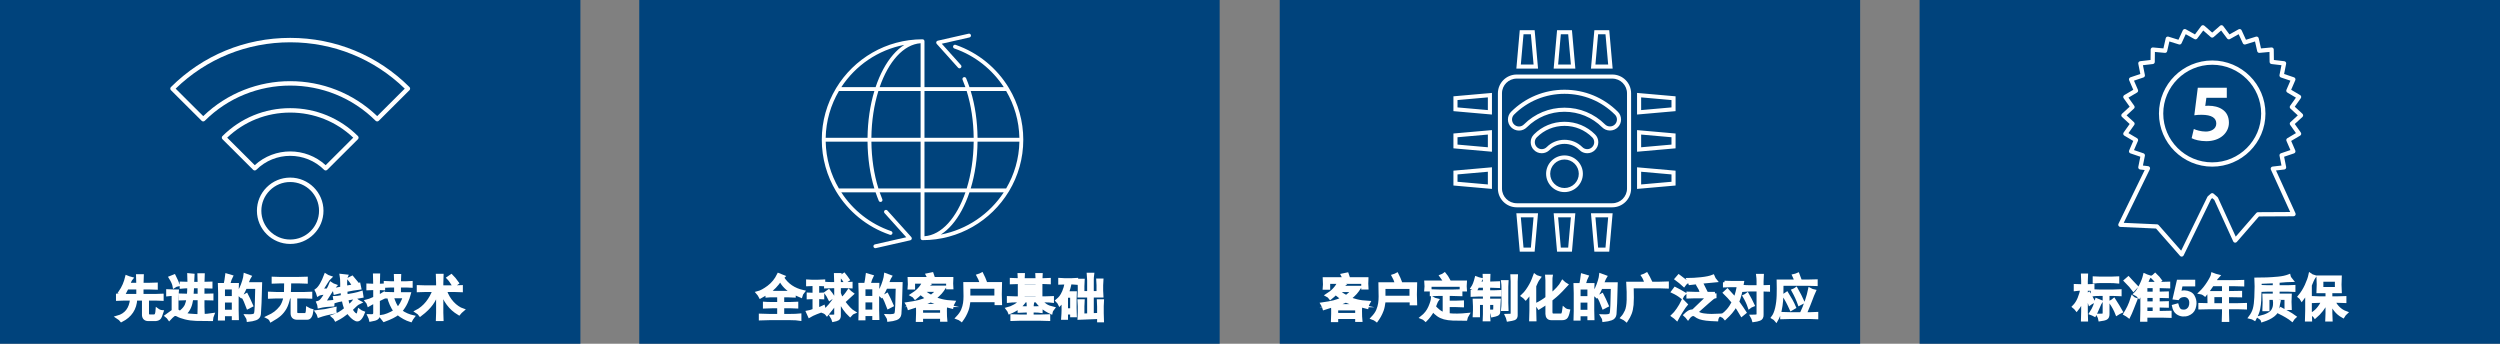 <?xml version="1.0" encoding="utf-8"?>
<!-- Generator: Adobe Illustrator 16.0.0, SVG Export Plug-In . SVG Version: 6.00 Build 0)  -->
<!DOCTYPE svg PUBLIC "-//W3C//DTD SVG 1.1//EN" "http://www.w3.org/Graphics/SVG/1.1/DTD/svg11.dtd">
<svg version="1.1" id="图层_1" xmlns="http://www.w3.org/2000/svg" xmlns:xlink="http://www.w3.org/1999/xlink" x="0px" y="0px"
	 width="800px" height="110px" viewBox="0 0 800 110" enable-background="new 0 0 800 110" xml:space="preserve">
<rect x="0" y="0" width="800" height="110" fill="#808080" stroke="none"/>
<path fill="#00437C" d="M0,0H185.73v110H0V0z M204.563,0h185.73v110h-185.73V0z M409.514,0h185.729v110H409.514V0z M614.271,0H800
	v110H614.271V0z"/>
<path fill="#FFFFFF" d="M100.395,74.953c-2.012,2.007-4.686,3.109-7.529,3.109c-5.871,0-10.649-4.761-10.651-10.614
	c0-2.837,1.108-5.501,3.12-7.507c2.013-2.006,4.687-3.11,7.532-3.11c5.871,0,10.648,4.765,10.647,10.614
	C103.513,70.283,102.405,72.95,100.395,74.953 M86.337,60.941c-1.742,1.736-2.704,4.049-2.705,6.507
	c0.002,5.073,4.143,9.202,9.231,9.2c2.466,0,4.783-0.957,6.527-2.694c1.743-1.737,2.704-4.05,2.704-6.509
	c0.001-5.072-4.14-9.197-9.229-9.199C90.399,58.246,88.081,59.204,86.337,60.941 M131.033,28.861l-9.827,9.793
	c-0.277,0.276-0.727,0.276-1.003,0C105.127,23.63,80.6,23.631,65.527,38.655c-0.276,0.276-0.726,0.276-1.003,0l-9.825-9.795
	c-0.277-0.276-0.277-0.724,0-1c10.184-10.152,23.734-15.739,38.165-15.738c14.434,0,27.988,5.59,38.169,15.739
	c0.134,0.133,0.208,0.313,0.208,0.5C131.241,28.548,131.167,28.729,131.033,28.861 M120.701,37.159l8.823-8.794
	c-9.854-9.566-22.844-14.828-36.659-14.828c-13.816,0-26.808,5.26-36.658,14.828l8.823,8.796
	C80.524,22.246,105.203,22.245,120.701,37.159"/>
<path fill="#FFFFFF" d="M104.72,54.343c-0.277,0.275-0.726,0.276-1.003,0c-5.984-5.962-15.72-5.961-21.704,0.001
	c-0.276,0.276-0.726,0.276-1.003,0l-9.825-9.796c-0.276-0.275-0.276-0.724,0-1c5.782-5.765,13.482-8.94,21.681-8.939
	c8.198,0,15.896,3.174,21.678,8.939c0.276,0.276,0.276,0.724,0,1L104.72,54.343z M81.522,52.855c6.396-5.861,16.29-5.862,22.687,0
	l8.825-8.799c-5.452-5.185-12.587-8.031-20.168-8.031s-14.717,2.847-20.17,8.031L81.522,52.855z M322.914,61.135
	c2.88-4.808,4.538-10.425,4.538-16.42c0-5.928-1.638-11.577-4.544-16.442l-0.077-0.133c-3.804-6.298-9.745-11.266-17.033-13.79
	c-0.323-0.111-0.676,0.057-0.788,0.379s0.059,0.673,0.381,0.785c6.662,2.307,12.152,6.739,15.821,12.374h-10.979
	c-0.328-0.972-0.683-1.923-1.069-2.84c-0.134-0.315-0.495-0.461-0.811-0.329c-0.314,0.132-0.463,0.493-0.33,0.807
	c0.323,0.767,0.623,1.555,0.904,2.362h-13.096V13.193c0-0.341-0.277-0.616-0.619-0.616c-11.685,0-21.936,6.228-27.591,15.527
	l-0.112,0.19c-2.879,4.808-4.536,10.425-4.536,16.42c0,5.971,1.655,11.653,4.594,16.537l0.011,0.019
	c3.825,6.353,9.825,11.349,17.193,13.86l0.199,0.033c0.258,0,0.499-0.163,0.586-0.418c0.111-0.322-0.062-0.673-0.385-0.784
	c-6.73-2.295-12.272-6.747-15.965-12.422h10.983c0.313,0.927,0.648,1.83,1.014,2.705c0.099,0.238,0.329,0.381,0.57,0.381
	c0.08,0,0.16-0.016,0.237-0.047c0.316-0.131,0.465-0.492,0.334-0.807c-0.303-0.726-0.586-1.471-0.851-2.232h13.097v14.695
	c0,0.343,0.276,0.615,0.619,0.615c11.684,0,21.935-6.228,27.59-15.526L322.914,61.135 M312.814,45.332h13.394
	c-0.108,5.451-1.64,10.561-4.237,14.975h-11.342C312.005,55.768,312.76,50.656,312.814,45.332 M309.343,60.307h-13.511V45.332
	h15.749C311.523,50.783,310.716,55.893,309.343,60.307 M321.972,29.122c2.616,4.461,4.123,9.589,4.23,14.977h-13.388
	c-0.054-5.324-0.8-10.415-2.186-14.977H321.972z M309.335,29.122c1.421,4.535,2.188,9.633,2.242,14.977h-15.745V29.122H309.335z
	 M264.22,44.098c0.108-5.453,1.639-10.562,4.236-14.977h11.342c-1.376,4.54-2.132,9.652-2.187,14.977H264.22z M281.083,29.122
	h13.511v14.977h-15.75C278.902,38.646,279.711,33.536,281.083,29.122 M281.487,27.888c2.818-8.163,7.621-13.667,13.107-14.055
	v14.055H281.487z M289.379,14.361c-2.514,1.593-4.811,4.219-6.724,7.772c-0.95,1.761-1.771,3.694-2.464,5.754h-10.97
	C273.742,20.973,280.962,15.966,289.379,14.361 M268.448,60.307c-2.611-4.455-4.117-9.584-4.225-14.975h13.387
	c0.055,5.321,0.803,10.413,2.188,14.975H268.448L268.448,60.307z M281.091,60.307c-1.421-4.537-2.188-9.635-2.243-14.975h15.746
	v14.975H281.091z M308.939,61.54c-2.816,8.164-7.621,13.668-13.106,14.055V61.54H308.939z M301.048,75.068
	c2.514-1.594,4.809-4.221,6.724-7.772c0.95-1.762,1.771-3.694,2.463-5.756h10.97C316.685,68.456,309.465,73.463,301.048,75.068"/>
<path fill="#FFFFFF" d="M283.97,67.365c-0.227-0.254-0.619-0.275-0.874-0.047c-0.254,0.227-0.275,0.617-0.047,0.869l6.952,7.736
	l-10.026,2.279c-0.333,0.076-0.542,0.406-0.465,0.736c0.065,0.289,0.32,0.48,0.603,0.48l0.139-0.016l11.051-2.512
	c0.214-0.049,0.385-0.205,0.451-0.414c0.065-0.209,0.018-0.435-0.129-0.599L283.97,67.365z M306.587,21.664
	c0.122,0.136,0.292,0.206,0.461,0.206c0.146,0,0.294-0.052,0.412-0.157c0.256-0.228,0.276-0.618,0.049-0.871l-6.148-6.847
	l8.869-2.012c0.333-0.076,0.542-0.407,0.466-0.738c-0.075-0.333-0.407-0.542-0.739-0.465l-9.894,2.245
	c-0.214,0.049-0.386,0.207-0.452,0.415s-0.018,0.435,0.128,0.598L306.587,21.664L306.587,21.664z M515.932,66.34h-30.583
	c-3.32,0-6.022-2.691-6.022-6.002V29.849c0-3.31,2.702-6.003,6.022-6.003h30.583c3.321,0,6.021,2.693,6.021,6.003v30.489
	C521.952,63.646,519.253,66.34,515.932,66.34 M485.349,25.152c-2.599,0-4.713,2.107-4.713,4.697v30.489
	c0,2.589,2.114,4.696,4.713,4.696h30.583c2.598,0,4.712-2.107,4.712-4.696V29.849c0-2.59-2.114-4.697-4.712-4.697H485.349z
	 M492.174,21.948h-6.939l1.089-12.29h4.762L492.174,21.948L492.174,21.948z M486.666,20.643h4.077l-0.858-9.677h-2.361
	L486.666,20.643z M504.111,21.948h-6.94l1.09-12.29h4.761L504.111,21.948L504.111,21.948z M498.602,20.643h4.078l-0.859-9.677h-2.36
	L498.602,20.643z M516.045,21.948h-6.938l1.089-12.29h4.761L516.045,21.948z M510.536,20.643h4.077l-0.855-9.677h-2.362
	L510.536,20.643z M514.955,80.525h-4.761l-1.089-12.289h6.938L514.955,80.525z M511.396,79.223h2.362l0.855-9.679h-4.077
	L511.396,79.223L511.396,79.223z M503.021,80.525h-4.761l-1.09-12.289h6.938L503.021,80.525z M499.459,79.223h2.36l0.859-9.679
	h-4.078L499.459,79.223z M491.084,80.525h-4.762l-1.089-12.289h6.939L491.084,80.525L491.084,80.525z M487.523,79.223h2.361
	l0.858-9.679h-4.078L487.523,79.223z M477.424,60.45l-12.328-1.086v-4.746l12.328-1.086V60.45z M466.404,58.168l9.71,0.855v-4.064
	l-9.71,0.855V58.168z M477.424,48.552l-12.328-1.086V42.72l12.328-1.086V48.552z M466.404,46.27l9.71,0.855V43.06l-9.71,0.856V46.27
	z M477.424,36.653l-12.328-1.086v-4.745l12.328-1.086V36.653z M466.404,34.371l9.71,0.855v-4.065l-9.71,0.855V34.371z
	 M523.856,36.653v-6.917l12.328,1.086v4.745L523.856,36.653z M525.166,31.162v4.064l9.709-0.855v-2.354L525.166,31.162z
	 M523.856,48.552v-6.918l12.328,1.086v4.746L523.856,48.552z M525.166,43.06v4.065l9.709-0.855v-2.354L525.166,43.06z
	 M523.856,60.452v-6.92l12.328,1.086v4.746L523.856,60.452z M525.166,54.959v4.064l9.709-0.855v-2.354L525.166,54.959z
	 M486.079,41.785c-0.927,0-1.816-0.369-2.505-1.039c-0.671-0.678-1.034-1.568-1.034-2.516c0-0.936,0.363-1.814,1.027-2.477
	c4.563-4.538,10.624-7.038,17.069-7.038c6.456,0,12.517,2.5,17.063,7.038c0.668,0.65,1.038,1.533,1.038,2.477
	c0,0.957-0.369,1.85-1.039,2.513c-0.661,0.66-1.552,1.025-2.5,1.025c-0.955,0-1.847-0.366-2.511-1.028
	c-3.215-3.208-7.494-4.975-12.052-4.975c-4.55,0-8.83,1.768-12.052,4.976C487.911,41.414,487.021,41.785,486.079,41.785
	 M500.638,30.021c-6.097,0-11.83,2.364-16.144,6.655c-0.415,0.415-0.646,0.967-0.646,1.553c0,0.602,0.23,1.168,0.65,1.591
	c0.433,0.421,0.996,0.658,1.579,0.658c0.591,0,1.152-0.235,1.579-0.662c3.47-3.456,8.078-5.358,12.979-5.358
	c4.907,0,9.517,1.903,12.979,5.358c0.416,0.416,0.979,0.645,1.583,0.645c0.601,0,1.157-0.229,1.575-0.645
	c0.422-0.419,0.654-0.982,0.654-1.588c0-0.59-0.231-1.141-0.65-1.548C512.475,32.385,506.743,30.021,500.638,30.021 M507.924,49.036
	c-0.965,0-1.858-0.374-2.519-1.051c-1.258-1.252-2.953-1.946-4.769-1.946c-1.822,0-3.516,0.693-4.766,1.951
	c-0.684,0.676-1.573,1.046-2.512,1.046c-0.957,0-1.846-0.374-2.505-1.051c-0.663-0.65-1.033-1.536-1.033-2.483
	c0-0.946,0.37-1.832,1.044-2.493c2.581-2.602,6.054-4.037,9.771-4.037c3.722,0,7.198,1.435,9.784,4.042
	c0.667,0.655,1.039,1.541,1.039,2.487c0,0.948-0.372,1.833-1.045,2.495C509.769,48.662,508.88,49.036,507.924,49.036
	 M500.638,44.733c2.165,0,4.189,0.829,5.701,2.335c0.417,0.429,0.979,0.661,1.585,0.661c0.598,0,1.151-0.232,1.563-0.654
	c0.434-0.425,0.665-0.98,0.665-1.574c0-0.593-0.231-1.148-0.654-1.563c-2.346-2.363-5.488-3.661-8.858-3.661
	c-3.364,0-6.505,1.298-8.847,3.655c-0.427,0.42-0.656,0.975-0.656,1.568c0,0.595,0.229,1.149,0.651,1.564
	c0.419,0.432,0.977,0.664,1.574,0.664s1.146-0.229,1.586-0.663C496.44,45.563,498.464,44.733,500.638,44.733 M500.638,61.47
	c-3.245,0-5.885-2.63-5.885-5.862c0-3.236,2.64-5.872,5.885-5.872c3.243,0,5.884,2.635,5.884,5.872
	C506.521,58.84,503.881,61.47,500.638,61.47 M500.638,51.042c-2.522,0-4.575,2.048-4.575,4.565c0,2.515,2.053,4.558,4.575,4.558
	c2.521,0,4.575-2.043,4.575-4.558C505.213,53.09,503.158,51.042,500.638,51.042"/>
<path fill="#FFFFFF" d="M737.006,36.914c0-0.191-0.081-0.374-0.223-0.503l-2.461-2.265l1.936-2.726
	c0.111-0.157,0.15-0.352,0.111-0.539c-0.04-0.187-0.156-0.349-0.32-0.447l-2.88-1.704l1.322-3.065
	c0.075-0.175,0.073-0.375-0.005-0.549c-0.078-0.175-0.225-0.309-0.406-0.37l-3.169-1.073l0.653-3.274
	c0.036-0.187-0.006-0.381-0.118-0.536c-0.112-0.154-0.286-0.255-0.476-0.278l-3.325-0.391l-0.042-3.339
	c-0.001-0.191-0.084-0.372-0.227-0.501c-0.143-0.127-0.328-0.19-0.523-0.172l-3.334,0.309l-0.737-3.258
	c-0.044-0.186-0.161-0.346-0.328-0.442c-0.166-0.096-0.363-0.117-0.547-0.061l-3.196,0.992l-1.398-3.032
	c-0.081-0.174-0.229-0.307-0.412-0.365c-0.184-0.06-0.383-0.04-0.549,0.054l-2.924,1.633l-2.001-2.676
	c-0.114-0.154-0.288-0.251-0.479-0.272c-0.188-0.021-0.381,0.041-0.523,0.167l-2.517,2.202l-2.518-2.202
	c-0.145-0.127-0.334-0.189-0.525-0.167c-0.189,0.021-0.362,0.119-0.478,0.271l-2.005,2.677l-2.919-1.633
	c-0.167-0.094-0.367-0.114-0.549-0.054c-0.184,0.059-0.333,0.191-0.412,0.365l-1.399,3.032l-3.199-0.992
	c-0.183-0.056-0.381-0.035-0.548,0.061s-0.284,0.256-0.327,0.442l-0.737,3.258l-3.33-0.309c-0.195-0.019-0.382,0.045-0.523,0.172
	c-0.143,0.129-0.227,0.31-0.229,0.501l-0.04,3.338l-3.328,0.391c-0.19,0.022-0.362,0.124-0.478,0.278
	c-0.111,0.154-0.154,0.349-0.117,0.537l0.656,3.273l-3.171,1.073c-0.181,0.062-0.329,0.195-0.407,0.37
	c-0.078,0.174-0.08,0.374-0.003,0.549l1.321,3.066l-2.876,1.703c-0.166,0.098-0.281,0.26-0.322,0.447
	c-0.039,0.187,0,0.382,0.111,0.539l1.931,2.726l-2.456,2.265c-0.143,0.129-0.222,0.312-0.222,0.503s0.079,0.373,0.222,0.503
	l2.456,2.265l-1.931,2.726c-0.111,0.155-0.15,0.351-0.111,0.537c0.041,0.187,0.156,0.349,0.322,0.447l2.876,1.706l-1.321,3.064
	c-0.077,0.175-0.075,0.374,0.003,0.549c0.078,0.174,0.228,0.309,0.407,0.37l3.171,1.072l-0.656,3.273
	c-0.037,0.188,0.006,0.383,0.117,0.537c0.114,0.156,0.286,0.255,0.478,0.279l1.458,0.17l-8.397,17.22
	c-0.102,0.206-0.091,0.451,0.026,0.648c0.119,0.197,0.328,0.326,0.56,0.336l11.431,0.514l7.699,8.76
	c0.131,0.15,0.32,0.233,0.519,0.233l0.09-0.006c0.229-0.03,0.427-0.173,0.528-0.378l8.792-18.03l0.36-0.315l0.664,0.58l6.058,13.287
	c0.097,0.213,0.295,0.361,0.525,0.396c0.232,0.03,0.464-0.054,0.618-0.229l7.096-8.162l11.064-0.059
	c0.232-0.002,0.448-0.12,0.574-0.314c0.125-0.197,0.145-0.442,0.047-0.654l-6.235-13.685l2.653-0.311
	c0.189-0.023,0.363-0.123,0.477-0.278c0.112-0.154,0.154-0.349,0.118-0.537l-0.653-3.273l3.17-1.072
	c0.182-0.062,0.327-0.196,0.405-0.37c0.078-0.175,0.08-0.374,0.005-0.549l-1.322-3.064l2.88-1.706
	c0.164-0.098,0.281-0.26,0.321-0.447c0.038-0.187,0-0.382-0.112-0.538l-1.936-2.726l2.461-2.263
	C736.925,37.288,737.006,37.105,737.006,36.914 M732.948,39.083c-0.255,0.233-0.295,0.618-0.095,0.899l1.854,2.611l-2.759,1.633
	c-0.297,0.177-0.417,0.545-0.28,0.86l1.268,2.936L729.9,49.05c-0.327,0.11-0.521,0.445-0.453,0.782l0.625,3.136l-2.851,0.334
	c-0.217,0.026-0.411,0.153-0.519,0.344c-0.108,0.191-0.117,0.421-0.026,0.62l6.186,13.576l-10.314,0.057
	c-0.198,0.002-0.386,0.088-0.517,0.234l-6.597,7.592l-5.674-12.449c-0.04-0.088-0.099-0.166-0.172-0.231l-1.229-1.073
	c-0.262-0.227-0.646-0.227-0.905,0l-0.922,0.801c-0.067,0.062-0.125,0.137-0.165,0.218l-8.399,17.225l-7.211-8.203
	c-0.123-0.139-0.299-0.225-0.487-0.231l-10.677-0.481l8.364-17.149c0.097-0.2,0.092-0.434-0.017-0.628
	c-0.105-0.195-0.302-0.326-0.521-0.353l-1.681-0.197l0.63-3.136c0.065-0.336-0.128-0.671-0.453-0.782l-3.036-1.027l1.266-2.936
	c0.136-0.315,0.017-0.684-0.28-0.86l-2.758-1.634l1.853-2.611c0.198-0.282,0.158-0.666-0.096-0.898l-2.354-2.17l2.354-2.17
	c0.254-0.233,0.295-0.618,0.096-0.898l-1.851-2.612l2.756-1.631c0.297-0.177,0.416-0.544,0.28-0.86l-1.268-2.937l3.038-1.028
	c0.325-0.11,0.52-0.445,0.453-0.783l-0.63-3.136l3.188-0.374c0.343-0.041,0.604-0.328,0.606-0.672l0.041-3.198l3.191,0.296
	c0.348,0.037,0.657-0.195,0.732-0.532l0.706-3.12l3.063,0.952c0.329,0.101,0.687-0.055,0.829-0.368l1.341-2.905l2.797,1.563
	c0.301,0.169,0.681,0.087,0.887-0.188l1.921-2.564l2.409,2.11c0.26,0.227,0.647,0.227,0.907,0l2.409-2.109l1.917,2.563
	c0.206,0.275,0.586,0.356,0.888,0.188l2.799-1.563l1.343,2.905c0.144,0.313,0.498,0.469,0.829,0.368l3.062-0.952l0.706,3.121
	c0.076,0.336,0.389,0.568,0.734,0.531l3.192-0.296l0.039,3.198c0.005,0.344,0.267,0.632,0.608,0.672l3.185,0.374l-0.625,3.137
	c-0.066,0.337,0.126,0.671,0.453,0.782l3.034,1.027l-1.268,2.938c-0.137,0.316-0.017,0.684,0.28,0.86l2.759,1.631l-1.854,2.611
	c-0.2,0.281-0.16,0.666,0.095,0.899l2.356,2.17L732.948,39.083z M707.907,19.352c-9.396,0-17.041,7.62-17.041,16.986
	c0,9.365,7.645,16.986,17.041,16.986c9.395,0,17.037-7.621,17.037-16.986C724.945,26.972,717.302,19.352,707.907,19.352
	 M707.907,51.953c-8.64,0-15.666-7.006-15.666-15.616c0-8.61,7.026-15.615,15.666-15.615c8.637,0,15.662,7.005,15.662,15.615
	C723.57,44.947,716.544,51.953,707.907,51.953"/>
<path fill="#FFFFFF" d="M712.577,31.296h-6.536l-0.361,2.596c0.361-0.051,0.674-0.051,1.089-0.051c1.609,0,3.242,0.361,4.437,1.215
	c1.271,0.852,2.048,2.249,2.048,4.219c0,3.136-2.695,5.903-7.236,5.903c-2.049,0-3.761-0.465-4.695-0.957l0.701-2.95
	c0.752,0.363,2.283,0.829,3.814,0.829c1.633,0,3.372-0.777,3.372-2.565c0-1.736-1.375-2.8-4.747-2.8
	c-0.936,0-1.583,0.052-2.283,0.156l1.116-8.819h9.283L712.577,31.296L712.577,31.296z"/>
<g>
	<path fill="#FFFFFF" stroke="#FFFFFF" stroke-miterlimit="10" d="M41.553,89.968c-0.125,0.313-0.271,0.656-0.438,1.031h3
		c0-1.25-0.021-2.166-0.063-2.75h1.438c-0.042,0.5-0.063,1.417-0.063,2.75h2.125c0.833,0,1.646-0.021,2.438-0.063v1.25
		c-0.75-0.041-1.542-0.063-2.375-0.063h-2.188v2.438h4.313c0.791,0,1.5-0.021,2.125-0.063v1.25
		c-0.625-0.041-1.334-0.063-2.125-0.063h-2.563v4.5c-0.042,0.625,0.229,0.938,0.813,0.938h1.25c0.375,0,0.635-0.167,0.781-0.5
		c0.146-0.333,0.239-0.833,0.281-1.5c0.5,0.375,1.021,0.584,1.563,0.625c-0.375,1.208-0.698,1.916-0.969,2.125
		c-0.271,0.208-0.615,0.333-1.031,0.375h-2.375c-0.959,0-1.479-0.459-1.563-1.375v-5.188h-2.5c-0.167,3.125-1.688,5.416-4.563,6.875
		c-0.25-0.334-0.667-0.688-1.25-1.063c2.708-0.75,4.208-2.688,4.5-5.813h-2.313c-0.875,0-1.604,0.021-2.188,0.063v-1.25
		c0.625,0.042,1.354,0.063,2.188,0.063h4.313v-2.438h-3.438c-0.167,0.375-0.5,1.021-1,1.938c-0.334-0.291-0.75-0.479-1.25-0.563
		c1-1.458,1.708-3.083,2.125-4.875c0.5,0.209,1,0.375,1.5,0.5C41.844,89.374,41.678,89.655,41.553,89.968z"/>
	<path fill="#FFFFFF" stroke="#FFFFFF" stroke-miterlimit="10" d="M56.741,93.124c-0.084,0.917-0.125,1.688-0.125,2.313v3.938
		c1.208,0.834,2.5,1.323,3.875,1.469s2.719,0.197,4.031,0.156c1.313-0.042,2.489-0.146,3.531-0.313
		c-0.209,0.5-0.334,1.021-0.375,1.563c-2,0-3.636-0.021-4.906-0.063c-1.271-0.042-2.438-0.198-3.5-0.469
		c-1.063-0.271-1.865-0.563-2.406-0.875c-0.542-0.313-1.011-0.313-1.406,0c-0.396,0.313-0.823,0.719-1.281,1.219
		c-0.25-0.375-0.563-0.709-0.938-1c1-0.75,1.729-1.271,2.188-1.563v-5.313c-0.459,0-1.042,0.042-1.75,0.125v-1.25
		c0.833,0.042,1.458,0.063,1.875,0.063H56.741z M56.991,91.124c-0.459,0.084-0.875,0.25-1.25,0.5
		c-0.125-0.75-0.542-1.688-1.25-2.813l1.25-0.5C56.407,89.646,56.824,90.583,56.991,91.124z M63.741,90.687
		c0-0.833-0.021-1.75-0.063-2.75h1.313c-0.042,0.5-0.063,1.417-0.063,2.75c0.875,0,1.729-0.021,2.563-0.063v1.188
		c-0.834-0.041-1.688-0.063-2.563-0.063v2.75c1,0,1.958-0.021,2.875-0.063v1.188c-0.917-0.041-1.875-0.063-2.875-0.063v2.563
		c0,0.709,0.021,1.438,0.063,2.188h-1.313c0-0.75,0.021-1.479,0.063-2.188v-2.563h-2.375c-0.167,1.125-0.406,2.042-0.719,2.75
		c-0.313,0.709-0.781,1.417-1.406,2.125c-0.417-0.333-0.813-0.604-1.188-0.813c0.791-0.708,1.313-1.364,1.563-1.969
		c0.25-0.604,0.438-1.302,0.563-2.094c-0.959,0-1.792,0.021-2.5,0.063v-1.188c0.75,0.042,1.625,0.063,2.625,0.063
		c0.083-0.958,0.125-1.875,0.125-2.75c-0.834,0-1.646,0.042-2.438,0.125v-1.25c0.791,0.042,1.625,0.063,2.5,0.063
		c0-0.958-0.021-1.875-0.063-2.75c0.416,0.042,0.854,0.084,1.313,0.125c-0.042,0.542-0.084,1.417-0.125,2.625H63.741z
		 M63.741,94.499v-2.75h-2.125c-0.042,0.875-0.104,1.792-0.188,2.75H63.741z"/>
	<path fill="#FFFFFF" stroke="#FFFFFF" stroke-miterlimit="10" d="M73.116,91.062h2.813c-0.042,0.709-0.063,1.604-0.063,2.688v5.5
		c0,0.625,0.021,1.521,0.063,2.688h-1.25v-1.25h-3.188v1.375h-1.25c0.041-1.333,0.063-2.166,0.063-2.5v-5.75
		c0-1.125-0.021-2.041-0.063-2.75h1.813c0.208-0.958,0.375-1.958,0.5-3c0.583,0.209,1.063,0.354,1.438,0.438
		C73.782,88.874,73.491,89.729,73.116,91.062z M74.678,95.249v-3.125h-3.188v3.125H74.678z M74.678,99.624v-3.313h-3.188v3.313
		H74.678z M82.991,100.499c-0.084,0.75-0.479,1.25-1.188,1.5c-0.709,0.25-1.5,0.416-2.375,0.5c-0.042-0.459-0.229-0.938-0.563-1.438
		c0.833,0.041,1.489,0.021,1.969-0.063c0.479-0.083,0.781-0.271,0.906-0.563c0.125-0.291,0.219-1.146,0.281-2.563
		c0.063-1.416,0.114-3.396,0.156-5.938h-3.625c-0.334,0.792-0.813,1.729-1.438,2.813c-0.292-0.291-0.646-0.521-1.063-0.688
		c0.375-0.5,0.729-1.104,1.063-1.813c0.333-0.708,0.625-1.479,0.875-2.313c0.25-0.833,0.396-1.479,0.438-1.938
		c0.583,0.25,1.083,0.438,1.5,0.563c-0.209,0.334-0.386,0.698-0.531,1.094c-0.146,0.396-0.303,0.781-0.469,1.156h4.438
		c-0.042,0.875-0.063,1.688-0.063,2.438C83.261,95.791,83.157,98.208,82.991,100.499z M79.616,95.812
		c0.25,0.5,0.541,1.146,0.875,1.938c-0.292,0.125-0.688,0.334-1.188,0.625c-0.292-0.791-0.563-1.469-0.813-2.031
		s-0.5-1.031-0.75-1.406c0.291-0.166,0.666-0.375,1.125-0.625L79.616,95.812z"/>
	<path fill="#FFFFFF" stroke="#FFFFFF" stroke-miterlimit="10" d="M95.616,89.124c0.875,0,1.666-0.021,2.375-0.063v1.188
		c-0.625-0.041-1.417-0.063-2.375-0.063h-2.938c0,1.375-0.042,2.625-0.125,3.75h4.813c0.75,0,1.438-0.021,2.063-0.063v1.188
		c-0.625-0.041-1.292-0.063-2-0.063h-2.813v4.875c0,0.542,0.313,0.813,0.938,0.813h2.125c0.458,0,0.708-0.625,0.75-1.875
		c0.416,0.25,0.875,0.438,1.375,0.563c-0.209,1.625-0.688,2.438-1.438,2.438h-3.438c-0.959-0.042-1.438-0.584-1.438-1.625v-5.188
		h-1.063c-0.334,1.584-0.74,2.781-1.219,3.594c-0.479,0.813-1.031,1.5-1.656,2.063s-1.563,1.197-2.813,1.906
		c-0.209-0.459-0.563-0.813-1.063-1.063c1-0.459,1.813-0.927,2.438-1.406c0.625-0.479,1.219-1.072,1.781-1.781
		c0.563-0.708,1.01-1.813,1.344-3.313h-2.75c-1.042,0-1.792,0.021-2.25,0.063v-1.188c0.458,0.042,1.208,0.063,2.25,0.063h2.875
		c0.041-1.25,0.063-2.5,0.063-3.75h-1.688c-0.834,0-1.604,0.021-2.313,0.063v-1.188c0.708,0.042,1.479,0.063,2.313,0.063H95.616z"/>
	<path fill="#FFFFFF" stroke="#FFFFFF" stroke-miterlimit="10" d="M104.397,90.343c-0.396,0.688-0.928,1.531-1.594,2.531
		c1-0.041,1.688-0.063,2.063-0.063c0.375-0.625,0.708-1.313,1-2.063c0.416,0.292,0.875,0.521,1.375,0.688
		c-0.417,0.417-0.844,0.979-1.281,1.688c-0.438,0.709-1.198,1.917-2.281,3.625c1.125-0.083,2.125-0.166,3-0.25
		c-0.125,0.417-0.188,0.771-0.188,1.063c-0.292,0-0.938,0.053-1.938,0.156c-1,0.104-1.813,0.24-2.438,0.406
		c-0.042-0.416-0.167-0.854-0.375-1.313c0.5-0.125,0.958-0.458,1.375-1c0.416-0.541,0.854-1.229,1.313-2.063
		c-1.375,0.084-2.25,0.25-2.625,0.5c-0.125-0.458-0.313-0.916-0.563-1.375c0.541-0.375,1.063-0.989,1.563-1.844
		c0.5-0.854,0.958-1.844,1.375-2.969c0.416,0.292,0.896,0.521,1.438,0.688C105.199,89.124,104.793,89.655,104.397,90.343z
		 M107.178,99.812c-1.042,0.209-1.979,0.417-2.813,0.625c-0.834,0.209-1.604,0.438-2.313,0.688
		c-0.125-0.458-0.354-0.916-0.688-1.375c1.166-0.125,2.063-0.239,2.688-0.344c0.625-0.104,1.666-0.322,3.125-0.656
		C107.136,99.208,107.136,99.562,107.178,99.812z M109.366,90.187c0-0.625-0.063-1.313-0.188-2.063
		c0.541,0.042,1.104,0.104,1.688,0.188c-0.125,0.25-0.209,0.656-0.25,1.219c-0.042,0.563-0.042,1.365,0,2.406l2.125-0.375
		c0.708-0.166,1.416-0.354,2.125-0.563l0.25,1.188c-0.709,0.084-1.438,0.188-2.188,0.313l-2.25,0.438c0,0.667,0.041,1.25,0.125,1.75
		l2.438-0.438c0.833-0.166,1.625-0.375,2.375-0.625l0.188,1.188c-0.75,0.125-1.542,0.271-2.375,0.438l-2.438,0.438
		c0.083,0.834,0.291,1.604,0.625,2.313c0.375-0.291,0.739-0.625,1.094-1c0.354-0.375,0.677-0.791,0.969-1.25
		c0.625,0.5,1.104,0.834,1.438,1c-0.542,0.25-0.969,0.531-1.281,0.844s-0.823,0.803-1.531,1.469c0.5,0.834,0.947,1.365,1.344,1.594
		c0.396,0.229,0.677,0.24,0.844,0.031c0.166-0.208,0.313-0.646,0.438-1.313c0.375,0.292,0.813,0.521,1.313,0.688
		c-0.709,1.833-1.479,2.572-2.313,2.219c-0.834-0.354-1.709-1.178-2.625-2.469c-0.584,0.459-1.156,0.886-1.719,1.281
		s-1.261,0.802-2.094,1.219c-0.209-0.417-0.521-0.792-0.938-1.125c0.833-0.291,1.541-0.604,2.125-0.938
		c0.583-0.333,1.25-0.813,2-1.438c-0.375-0.833-0.646-1.813-0.813-2.938c-1.25,0.209-2.125,0.396-2.625,0.563l-0.188-1.188
		c0.5,0,1.354-0.125,2.563-0.375c-0.084-0.666-0.125-1.229-0.125-1.688c-1.125,0.25-1.896,0.438-2.313,0.563l-0.25-1.188
		c0.416,0,1.229-0.125,2.438-0.375V90.187z M111.678,89.249l1-0.5c0.166,0.209,0.583,0.709,1.25,1.5
		c-0.417,0.167-0.771,0.375-1.063,0.625C112.574,90.416,112.178,89.874,111.678,89.249z"/>
	<path fill="#FFFFFF" stroke="#FFFFFF" stroke-miterlimit="10" d="M122.866,95.124c-0.584,0.292-1.188,0.584-1.813,0.875v4.688
		c0.041,0.5-0.104,0.875-0.438,1.125c-0.334,0.25-1,0.458-2,0.625c-0.084-0.417-0.25-0.875-0.5-1.375
		c0.833,0.041,1.344-0.031,1.531-0.219s0.281-0.406,0.281-0.656v-3.625c-0.667,0.292-1.313,0.625-1.938,1
		c-0.125-0.458-0.334-0.854-0.625-1.188c0.416-0.083,1.271-0.416,2.563-1v-3.063c-0.875,0-1.604,0.021-2.188,0.063v-1.125
		c0.583,0.042,1.313,0.063,2.188,0.063c0-1.5-0.021-2.604-0.063-3.313h1.25c-0.042,0.625-0.063,1.729-0.063,3.313
		c0.458,0,1.021-0.021,1.688-0.063v1.125c-0.667-0.041-1.229-0.063-1.688-0.063v2.563c0.583-0.25,1.125-0.541,1.625-0.875
		C122.719,94.291,122.782,94.666,122.866,95.124z M123.553,93.937c0.875,0.042,1.896,0.063,3.063,0.063v-2.5h-1.438
		c-0.75,0-1.375,0.021-1.875,0.063v-1.125c0.625,0.042,1.208,0.063,1.75,0.063h1.563c0-0.625-0.021-1.396-0.063-2.313h1.313
		c-0.042,0.75-0.063,1.521-0.063,2.313h2.188c0.458,0,0.979-0.021,1.563-0.063v1.125c-0.584-0.041-1.104-0.063-1.563-0.063h-2.188
		v2.5h3.188c-0.209,0.834-0.542,1.75-1,2.75c-0.459,1-1.063,1.938-1.813,2.813c0.666,0.5,1.354,0.896,2.063,1.188
		c0.708,0.291,1.354,0.5,1.938,0.625c-0.292,0.375-0.542,0.771-0.75,1.188c-1.375-0.417-2.75-1.167-4.125-2.25
		c-0.875,0.708-2.334,1.438-4.375,2.188c-0.167-0.25-0.479-0.646-0.938-1.188c0.625-0.084,1.313-0.271,2.063-0.563
		s1.541-0.688,2.375-1.188c-0.959-1.375-1.646-2.896-2.063-4.563h-0.813V93.937z M127.303,98.749
		c0.375-0.333,0.76-0.854,1.156-1.563c0.396-0.708,0.719-1.458,0.969-2.25h-3.938C126.032,96.729,126.636,97.999,127.303,98.749z"/>
	<path fill="#FFFFFF" stroke="#FFFFFF" stroke-miterlimit="10" d="M140.053,91.812v-1.188c0-1-0.021-1.833-0.063-2.5h1.438
		c-0.042,0.75-0.063,1.584-0.063,2.5v1.188h3.938c0.708,0,1.479-0.021,2.313-0.063v1.25c-0.792-0.041-1.542-0.063-2.25-0.063h-2.875
		c0.25,0.792,0.572,1.521,0.969,2.188c0.396,0.667,0.844,1.271,1.344,1.813c0.5,0.542,1.041,1.011,1.625,1.406
		c0.583,0.396,1.125,0.678,1.625,0.844c-0.5,0.417-0.896,0.813-1.188,1.188c-0.75-0.458-1.396-0.927-1.938-1.406
		c-0.542-0.479-1.063-1.052-1.563-1.719c-0.5-0.666-0.906-1.344-1.219-2.031s-0.573-1.364-0.781-2.031v6.875
		c0,0.625,0.021,1.354,0.063,2.188h-1.438c0.041-0.834,0.063-1.563,0.063-2.188v-6.563c-0.25,0.625-0.542,1.271-0.875,1.938
		c-0.334,0.667-0.698,1.271-1.094,1.813c-0.396,0.542-0.875,1.094-1.438,1.656s-1.281,1.178-2.156,1.844
		c-0.25-0.375-0.646-0.729-1.188-1.063c0.583-0.291,1.177-0.688,1.781-1.188c0.604-0.5,1.146-1.052,1.625-1.656
		c0.479-0.604,0.906-1.25,1.281-1.938s0.666-1.344,0.875-1.969h-2.625c-0.667,0-1.459,0.021-2.375,0.063v-1.25
		c0.916,0.042,1.688,0.063,2.313,0.063H140.053z M145.366,89.249c0.291,0.334,0.625,0.771,1,1.313
		c-0.542,0.375-0.917,0.667-1.125,0.875c-0.417-0.666-0.761-1.188-1.031-1.563c-0.271-0.375-0.531-0.688-0.781-0.938l1-0.688
		C144.761,88.583,145.074,88.916,145.366,89.249z"/>
</g>
<g>
	<path fill="#FFFFFF" stroke="#FFFFFF" stroke-miterlimit="10" d="M435.346,100.27c0,0.625,0.041,1.375,0.125,2.25h-1.313v-0.938
		h-6.438v1h-1.313c0.041-0.875,0.063-1.604,0.063-2.188v-1.438c0-0.25-0.021-0.625-0.063-1.125
		c-0.292,0.125-1.188,0.417-2.688,0.875c-0.125-0.5-0.334-0.979-0.625-1.438c1.5-0.208,2.75-0.438,3.75-0.688
		s1.938-0.604,2.813-1.063c-0.5-0.25-1.25-0.791-2.25-1.625c-0.5,0.5-1.063,1-1.688,1.5c-0.292-0.416-0.646-0.729-1.063-0.938
		c0.875-0.541,1.635-1.156,2.281-1.844c0.646-0.688,1.114-1.385,1.406-2.094c0.541,0.25,1.083,0.459,1.625,0.625
		c-0.25,0.167-0.542,0.438-0.875,0.813h6c-0.459,0.709-0.896,1.303-1.313,1.781c-0.417,0.479-1.063,1.073-1.938,1.781
		c0.583,0.25,1.364,0.5,2.344,0.75c0.979,0.25,2.239,0.417,3.781,0.5c-0.292,0.5-0.479,1.021-0.563,1.563
		c-0.792-0.208-1.438-0.375-1.938-0.5c-0.084,0.417-0.125,0.854-0.125,1.313V100.27z M437.408,89.207
		c-0.042,0.709-0.063,1.229-0.063,1.563c0,0.292,0.021,0.75,0.063,1.375h-1.313v-1.813h-10.938v1.875h-1.375
		c0.041-0.416,0.063-0.813,0.063-1.188s-0.021-0.979-0.063-1.813h6.313c-0.125-0.416-0.292-0.813-0.5-1.188
		c0.625-0.125,1.125-0.229,1.5-0.313c0.291,0.834,0.458,1.334,0.5,1.5H437.408z M426.533,97.832h8.813
		c-1.292-0.291-2.261-0.563-2.906-0.813c-0.646-0.25-1.24-0.479-1.781-0.688c-0.709,0.334-1.396,0.625-2.063,0.875
		C427.929,97.457,427.241,97.666,426.533,97.832z M434.158,100.645v-1.813h-6.438v1.813H434.158z M428.158,93.145
		c1.041,0.875,1.938,1.459,2.688,1.75c0.791-0.583,1.479-1.229,2.063-1.938h-4.625C428.241,92.999,428.199,93.062,428.158,93.145z"
		/>
	<path fill="#FFFFFF" stroke="#FFFFFF" stroke-miterlimit="10" d="M452.908,94.27c0,1.25,0.021,2.229,0.063,2.938h-1.375V96.27
		h-8.688c-0.167,1.334-0.375,2.334-0.625,3c-0.25,0.667-0.521,1.261-0.813,1.781c-0.292,0.521-0.604,1.01-0.938,1.469
		c-0.417-0.334-0.875-0.584-1.375-0.75c0.833-0.875,1.406-1.697,1.719-2.469c0.313-0.771,0.521-1.5,0.625-2.188
		c0.104-0.688,0.156-1.427,0.156-2.219c0-0.791-0.021-2.146-0.063-4.063h11.375C452.929,91.832,452.908,92.979,452.908,94.27z
		 M451.533,95.145v-3.188h-8.688v3.188H451.533z M448.096,90.145c-0.542,0.125-0.959,0.271-1.25,0.438
		c-0.292-0.875-0.625-1.646-1-2.313c0.416-0.125,0.813-0.291,1.188-0.5C447.533,88.77,447.887,89.562,448.096,90.145z"/>
	<path fill="#FFFFFF" stroke="#FFFFFF" stroke-miterlimit="10" d="M465.033,93.145c0.791,0,1.604-0.021,2.438-0.063v1.188
		c-0.75-0.041-1.646-0.063-2.688-0.063h-1.375v2.5h2.625c0.458,0,1.104-0.021,1.938-0.063v1.188c-0.834-0.041-1.5-0.063-2-0.063
		h-2.563v2.938c1.75,0.209,3.833,0.188,6.25-0.063c-0.334,0.541-0.542,1.041-0.625,1.5c-1.667,0-3.042-0.021-4.125-0.063
		c-1.084-0.042-2-0.167-2.75-0.375c-0.75-0.209-1.417-0.521-2-0.938c-0.584-0.416-1.125-0.916-1.625-1.5
		c-0.667,1.209-1.438,2.25-2.313,3.125c-0.375-0.375-0.792-0.646-1.25-0.813c1.166-0.916,2.021-2,2.563-3.25
		c0.541-1.25,0.833-2.208,0.875-2.875c0.416,0.25,0.916,0.438,1.5,0.563c-0.125,0.167-0.261,0.428-0.406,0.781
		c-0.146,0.354-0.323,0.803-0.531,1.344c0.291,0.375,0.729,0.803,1.313,1.281c0.583,0.479,1.208,0.823,1.875,1.031v-6.25h-2
		c-0.709,0-1.417,0.021-2.125,0.063v-1.188c0.708,0.042,1.541,0.063,2.5,0.063H465.033z M468.846,91.582
		c0,0.292,0.021,0.688,0.063,1.188h-1.313v-1.5h-10v1.5h-1.313c0.041-0.333,0.063-0.708,0.063-1.125
		c0-0.416-0.021-0.875-0.063-1.375h12.625C468.866,90.854,468.846,91.291,468.846,91.582z M462.283,87.707
		c0.458,0.542,0.875,1.167,1.25,1.875c-0.584,0.25-1,0.459-1.25,0.625c-0.084-0.375-0.459-1-1.125-1.875
		C461.533,88.207,461.908,87.999,462.283,87.707z"/>
	<path fill="#FFFFFF" stroke="#FFFFFF" stroke-miterlimit="10" d="M473.221,90.582h1.813c0-1.041-0.021-1.854-0.063-2.438h1.438
		c-0.042,0.542-0.063,1.354-0.063,2.438h0.938c0.833,0,1.583-0.021,2.25-0.063v1.125c-0.584-0.041-1.313-0.063-2.188-0.063h-1v1.813
		h1.563c0.625,0,1.291-0.021,2-0.063v1.063h-3.563v1.688h3.375c-0.042,0.5-0.073,1.188-0.094,2.063
		c-0.021,0.875-0.042,1.469-0.063,1.781c-0.021,0.313-0.198,0.542-0.531,0.688c-0.334,0.146-0.813,0.281-1.438,0.406
		c-0.084-0.458-0.229-0.938-0.438-1.438c0.541,0,0.875-0.031,1-0.094s0.188-0.385,0.188-0.969v-1.438h-2v3.438
		c0,0.708,0.021,1.313,0.063,1.813h-1.438c0.041-0.792,0.063-1.396,0.063-1.813v-3.438h-1.938v3.938h-1.313
		c0.041-0.541,0.063-1.104,0.063-1.688v-1.375c0-0.791-0.021-1.416-0.063-1.875h3.25v-1.688h-2c-0.75,0-1.396,0.021-1.938,0.063
		v-1.125c0.541,0.042,1.188,0.063,1.938,0.063h2v-1.813h-2.188c-0.209,0.5-0.417,0.917-0.625,1.25
		c-0.375-0.25-0.75-0.458-1.125-0.625c0.291-0.416,0.541-0.896,0.75-1.438c0.208-0.541,0.396-1.146,0.563-1.813
		c0.416,0.167,0.896,0.313,1.438,0.438C473.596,89.812,473.387,90.207,473.221,90.582z M482.158,91.707v5.188
		c0,0.584,0.021,1.292,0.063,2.125h-1.375c0.083-0.708,0.125-1.416,0.125-2.125v-5.188c0-0.416-0.042-0.938-0.125-1.563h1.375
		C482.179,90.729,482.158,91.249,482.158,91.707z M485.158,90.082v10.813c0,0.583-0.219,0.947-0.656,1.094
		c-0.438,0.146-1.073,0.281-1.906,0.406c-0.125-0.542-0.292-1.021-0.5-1.438c0.708,0,1.188-0.021,1.438-0.063
		c0.25-0.041,0.375-0.313,0.375-0.813v-10c0-0.708-0.021-1.313-0.063-1.813h1.375C485.179,88.687,485.158,89.291,485.158,90.082z"/>
	<path fill="#FFFFFF" stroke="#FFFFFF" stroke-miterlimit="10" d="M491.721,90.113c-0.167,0.354-0.375,0.823-0.625,1.406v7.75
		c0,1.25,0.021,2.271,0.063,3.063h-1.313c0.041-0.709,0.063-1.708,0.063-3v-6c-0.375,0.542-0.698,0.979-0.969,1.313
		c-0.271,0.334-0.511,0.625-0.719,0.875c-0.292-0.333-0.625-0.625-1-0.875c0.583-0.541,1.083-1.114,1.5-1.719
		c0.416-0.604,0.781-1.188,1.094-1.75s0.572-1.114,0.781-1.656c0.208-0.541,0.375-0.979,0.5-1.313
		c0.25,0.209,0.729,0.417,1.438,0.625C492.158,89.332,491.887,89.76,491.721,90.113z M496.283,89.957v4.438
		c0.791-0.666,1.521-1.354,2.188-2.063c0.666-0.708,1.188-1.416,1.563-2.125c0.333,0.334,0.75,0.646,1.25,0.938
		c-0.334,0.375-0.896,0.969-1.688,1.781c-0.792,0.813-1.406,1.396-1.844,1.75c-0.438,0.354-0.928,0.761-1.469,1.219v3.938
		c0,0.667,0.271,1,0.813,1h2.438c0.333-0.041,0.552-0.219,0.656-0.531c0.104-0.313,0.197-0.802,0.281-1.469
		c0.375,0.334,0.854,0.542,1.438,0.625c-0.25,1.167-0.521,1.875-0.813,2.125c-0.292,0.25-0.688,0.375-1.188,0.375h-3.5
		c-0.875,0-1.334-0.5-1.375-1.5V96.77c-0.292,0.25-0.656,0.521-1.094,0.813c-0.438,0.292-0.928,0.604-1.469,0.938
		c-0.25-0.416-0.542-0.771-0.875-1.063c0.541-0.25,1.135-0.572,1.781-0.969c0.646-0.396,1.197-0.781,1.656-1.156v-5.625
		c0-0.5-0.021-0.938-0.063-1.313h1.375C496.304,88.604,496.283,89.124,496.283,89.957z"/>
	<path fill="#FFFFFF" stroke="#FFFFFF" stroke-miterlimit="10" d="M506.908,91.082h2.813c-0.042,0.709-0.063,1.604-0.063,2.688v5.5
		c0,0.625,0.021,1.521,0.063,2.688h-1.25v-1.25h-3.188v1.375h-1.25c0.041-1.333,0.063-2.166,0.063-2.5v-5.75
		c0-1.125-0.021-2.041-0.063-2.75h1.813c0.208-0.958,0.375-1.958,0.5-3c0.583,0.209,1.063,0.354,1.438,0.438
		C507.574,88.895,507.283,89.749,506.908,91.082z M508.471,95.27v-3.125h-3.188v3.125H508.471z M508.471,99.645v-3.313h-3.188v3.313
		H508.471z M516.783,100.52c-0.084,0.75-0.479,1.25-1.188,1.5c-0.709,0.25-1.5,0.416-2.375,0.5
		c-0.042-0.459-0.229-0.938-0.563-1.438c0.833,0.041,1.489,0.021,1.969-0.063c0.479-0.083,0.781-0.271,0.906-0.563
		c0.125-0.291,0.219-1.146,0.281-2.563c0.063-1.416,0.114-3.396,0.156-5.938h-3.625c-0.334,0.792-0.813,1.729-1.438,2.813
		c-0.292-0.291-0.646-0.521-1.063-0.688c0.375-0.5,0.729-1.104,1.063-1.813c0.333-0.708,0.625-1.479,0.875-2.313
		c0.25-0.833,0.396-1.479,0.438-1.938c0.583,0.25,1.083,0.438,1.5,0.563c-0.209,0.334-0.386,0.698-0.531,1.094
		c-0.146,0.396-0.303,0.781-0.469,1.156h4.438c-0.042,0.875-0.063,1.688-0.063,2.438C517.054,95.812,516.949,98.229,516.783,100.52z
		 M513.408,95.832c0.25,0.5,0.541,1.146,0.875,1.938c-0.292,0.125-0.688,0.334-1.188,0.625c-0.292-0.791-0.563-1.469-0.813-2.031
		s-0.5-1.031-0.75-1.406c0.291-0.166,0.666-0.375,1.125-0.625L513.408,95.832z"/>
	<path fill="#FFFFFF" stroke="#FFFFFF" stroke-miterlimit="10" d="M533.533,91.832c-0.834-0.041-1.604-0.063-2.313-0.063h-8.938
		c0.083,2.75,0.072,4.667-0.031,5.75c-0.104,1.084-0.303,2-0.594,2.75c-0.292,0.75-0.688,1.5-1.188,2.25
		c-0.375-0.334-0.834-0.625-1.375-0.875c0.5-0.542,0.938-1.229,1.313-2.063c0.375-0.833,0.583-2.052,0.625-3.656
		c0.041-1.604,0-3.364-0.125-5.281h10.188c0.791,0,1.604-0.021,2.438-0.063V91.832z M525.721,88.27
		c0.375-0.125,0.771-0.313,1.188-0.563c0.375,0.625,0.771,1.375,1.188,2.25c-0.334,0.084-0.792,0.292-1.375,0.625
		C526.471,89.666,526.137,88.895,525.721,88.27z"/>
	<path fill="#FFFFFF" stroke="#FFFFFF" stroke-miterlimit="10" d="M535.283,93.332l0.75-1c1,0.5,1.979,1.042,2.938,1.625
		c-0.375,0.334-0.646,0.709-0.813,1.125C537.324,94.416,536.366,93.832,535.283,93.332z M538.158,99.426
		c-0.625,0.979-1.146,1.864-1.563,2.656c-0.334-0.334-0.771-0.688-1.313-1.063c0.5-0.458,1.052-1.125,1.656-2
		c0.604-0.875,1.114-1.75,1.531-2.625c0.291,0.334,0.646,0.688,1.063,1.063C539.241,97.791,538.783,98.447,538.158,99.426z
		 M539.783,90.27c-0.334,0.25-0.646,0.584-0.938,1c-0.709-0.666-1.521-1.333-2.438-2c0.291-0.333,0.563-0.646,0.813-0.938
		C538.346,89.166,539.199,89.812,539.783,90.27z M548.783,93.895v1.063c-0.334,0.042-1.115,0.625-2.344,1.75
		c-1.229,1.125-2.428,2.188-3.594,3.188c0.625,0.459,1.385,0.75,2.281,0.875c0.896,0.125,1.76,0.188,2.594,0.188
		c0.833,0,1.604-0.021,2.313-0.063c-0.417,0.5-0.646,0.979-0.688,1.438c-1.375-0.042-2.49-0.115-3.344-0.219
		c-0.854-0.104-1.542-0.25-2.063-0.438c-0.521-0.188-0.979-0.438-1.375-0.75c-0.396-0.313-0.803-0.375-1.219-0.188
		c-0.417,0.188-0.813,0.552-1.188,1.094c-0.25-0.334-0.563-0.667-0.938-1c0.416-0.416,0.813-0.739,1.188-0.969
		c0.375-0.229,0.854-0.364,1.438-0.406c1.333-1.25,2.896-2.75,4.688-4.5h-4.063c-0.75,0-1.521,0.021-2.313,0.063v-1.188
		c0.833,0.042,1.604,0.063,2.313,0.063H548.783z M545.283,90.207l-4.5,0.5c-0.125-0.375-0.313-0.791-0.563-1.25
		c1.083,0,2.447-0.083,4.094-0.25c1.646-0.166,2.927-0.438,3.844-0.813c0.25,0.625,0.521,1.104,0.813,1.438
		C548.387,89.874,547.158,89.999,545.283,90.207z M545.783,93.145c-0.542,0.25-0.959,0.459-1.25,0.625
		c-0.292-0.916-0.667-1.729-1.125-2.438c0.333-0.125,0.729-0.313,1.188-0.563C545.012,91.562,545.408,92.354,545.783,93.145z"/>
	<path fill="#FFFFFF" stroke="#FFFFFF" stroke-miterlimit="10" d="M551.846,90.332c0.625,0.042,1.354,0.063,2.188,0.063h3.563
		c-0.417,2.667-0.938,4.729-1.563,6.188c1.041,1.459,1.813,2.584,2.313,3.375c-0.292,0.209-0.625,0.479-1,0.813
		c-0.875-1.5-1.521-2.521-1.938-3.063c-0.5,0.875-1,1.604-1.5,2.188c-0.5,0.584-1.125,1.229-1.875,1.938
		c-0.292-0.375-0.625-0.646-1-0.813c0.708-0.5,1.354-1.083,1.938-1.75c0.583-0.666,1.146-1.521,1.688-2.563
		c-1-1.208-1.917-2.208-2.75-3c0.25-0.208,0.541-0.479,0.875-0.813c1.208,1.334,2.021,2.229,2.438,2.688
		c0.541-1.5,0.896-2.896,1.063-4.188h-2.25c-0.834,0-1.563,0.021-2.188,0.063V90.332z M557.846,91.707
		c1,0.042,1.688,0.063,2.063,0.063h2.688v-1.875c0-0.541-0.042-1.125-0.125-1.75h1.438c-0.042,0.5-0.063,1.125-0.063,1.875v1.75
		c0.416,0,1.104-0.021,2.063-0.063v1.125c-0.959-0.041-1.646-0.063-2.063-0.063v7.875c0.041,0.791-0.219,1.291-0.781,1.5
		c-0.563,0.208-1.198,0.354-1.906,0.438c-0.125-0.5-0.313-0.959-0.563-1.375c0.916,0,1.489-0.053,1.719-0.156
		c0.229-0.104,0.322-0.406,0.281-0.906V92.77h-2.625c-0.375,0-1.084,0.042-2.125,0.125V91.707z M560.971,97.645
		c-0.542,0.209-0.938,0.417-1.188,0.625c-0.375-1.125-0.917-2.291-1.625-3.5c0.291-0.125,0.625-0.333,1-0.625
		C559.866,95.395,560.471,96.562,560.971,97.645z"/>
	<path fill="#FFFFFF" stroke="#FFFFFF" stroke-miterlimit="10" d="M576.158,89.957h2.25c0.875,0,1.791-0.021,2.75-0.063v1.125
		c-0.959-0.041-1.875-0.063-2.75-0.063h-8.188c0,2.459-0.042,4.209-0.125,5.25c-0.084,1.042-0.24,2.104-0.469,3.188
		c-0.229,1.084-0.636,2.125-1.219,3.125c-0.292-0.375-0.667-0.688-1.125-0.938c0.541-0.708,0.958-1.697,1.25-2.969
		c0.291-1.271,0.458-2.635,0.5-4.094c0.041-1.458,0.041-2.979,0-4.563h5.625c-0.125-0.583-0.334-1.166-0.625-1.75
		c0.416-0.083,0.854-0.229,1.313-0.438C575.637,88.52,575.908,89.249,576.158,89.957z M579.502,95.832
		c-0.313,0.875-0.928,2.396-1.844,4.563h1.75c0.583,0,1.229-0.021,1.938-0.063v1.313c-0.709-0.042-1.354-0.063-1.938-0.063h-6.688
		c-0.709,0-1.563,0.021-2.563,0.063v-1.313c0.958,0.042,1.813,0.063,2.563,0.063h3.688c0.625-1.291,1.177-2.646,1.656-4.063
		c0.479-1.416,0.822-2.666,1.031-3.75c0.541,0.292,1.041,0.479,1.5,0.563C580.179,94.062,579.815,94.957,579.502,95.832z
		 M574.221,98.332c-0.292,0.167-0.646,0.375-1.063,0.625c-0.834-1.875-1.625-3.354-2.375-4.438c0.375-0.291,0.708-0.521,1-0.688
		C572.866,95.541,573.679,97.041,574.221,98.332z M576.971,96.707c-0.375,0.209-0.771,0.417-1.188,0.625
		c-0.5-1.416-1.167-2.875-2-4.375c0.333-0.125,0.666-0.313,1-0.563C575.616,93.854,576.346,95.291,576.971,96.707z"/>
</g>
<g>
	<path fill="#FFFFFF" stroke="#FFFFFF" stroke-miterlimit="10" d="M250.386,88.827c1.458,2.334,3.666,3.834,6.625,4.5
		c-0.375,0.459-0.625,0.938-0.75,1.438c-0.834-0.333-1.542-0.688-2.125-1.063v1c-0.459-0.041-1.188-0.063-2.188-0.063h-1.5v2.5
		h2.375c0.875,0,1.583-0.021,2.125-0.063v1.125c-0.542-0.041-1.25-0.063-2.125-0.063h-2.375v2.813h2.438
		c1.25,0,2.271-0.042,3.063-0.125v1.313c-0.75-0.125-1.729-0.188-2.938-0.188h-6.875c-1.25,0-2.188,0.021-2.813,0.063v-1.125
		c0.625,0.041,1.563,0.063,2.813,0.063h3.063V98.14h-1.75c-1.417,0-2.354,0.021-2.813,0.063v-1.125
		c0.458,0.042,1.375,0.063,2.75,0.063h1.813v-2.5h-1.25c-1.292,0-2.125,0.021-2.5,0.063v-1c-0.375,0.292-1.084,0.729-2.125,1.313
		c-0.25-0.5-0.542-0.938-0.875-1.313c1-0.25,2.166-0.875,3.5-1.875c1.333-1,2.396-2.313,3.188-3.938
		c0.5,0.209,1.021,0.417,1.563,0.625L250.386,88.827z M248.011,93.577h3.75c0.833,0,1.479-0.021,1.938-0.063
		c-1.792-0.916-3.125-2.25-4-4c-1.125,1.709-2.417,3.042-3.875,4C246.324,93.557,247.052,93.577,248.011,93.577z"/>
	<path fill="#FFFFFF" stroke="#FFFFFF" stroke-miterlimit="10" d="M262.136,90.015c0.458,0,0.938-0.021,1.438-0.063v1.125
		c-0.542-0.041-1.188-0.063-1.938-0.063v3.188c0.541,0,1.083-0.021,1.625-0.063v1.125c-0.542-0.041-1.084-0.063-1.625-0.063v3.75
		c0.75-0.25,1.375-0.5,1.875-0.75c0.083,0.375,0.166,0.709,0.25,1c-0.75,0.209-1.594,0.5-2.531,0.875s-1.678,0.729-2.219,1.063
		c-0.167-0.375-0.354-0.791-0.563-1.25c0.541-0.083,1.229-0.291,2.063-0.625v-4.063c-0.709,0-1.334,0.021-1.875,0.063V94.14
		c0.583,0.042,1.208,0.063,1.875,0.063v-3.188c-0.834,0-1.521,0.021-2.063,0.063v-1.125c0.541,0.042,1,0.063,1.375,0.063H262.136z
		 M271.605,95.046c-0.479,0.479-1.031,0.99-1.656,1.531c1.25,1.709,2.333,2.834,3.25,3.375c-0.417,0.167-0.813,0.479-1.188,0.938
		c-1.292-1.208-2.438-2.833-3.438-4.875v4.938c0,0.541-0.146,0.906-0.438,1.094c-0.292,0.188-0.771,0.344-1.438,0.469
		c-0.125-0.417-0.334-0.854-0.625-1.313c0.916,0,1.375-0.104,1.375-0.313v-3.938c-0.334,0.459-0.74,1-1.219,1.625
		c-0.479,0.625-1.011,1.292-1.594,2c-0.292-0.375-0.667-0.646-1.125-0.813c0.708-0.583,1.406-1.281,2.094-2.094
		s1.302-1.697,1.844-2.656v-3.313c-1.625,0-2.709,0.021-3.25,0.063v-1.063c0.541,0.042,1.625,0.063,3.25,0.063
		c0-1.375-0.021-2.333-0.063-2.875h1.313c-0.125,0.542-0.167,1.5-0.125,2.875h2c0.625,0,1.208-0.021,1.75-0.063v1.063
		c-0.542-0.041-1.125-0.063-1.75-0.063h-2v2.125c0.208,0.709,0.5,1.313,0.875,1.813c0.708-0.625,1.416-1.479,2.125-2.563
		c0.291,0.292,0.666,0.604,1.125,0.938C272.449,94.224,272.084,94.567,271.605,95.046z M264.324,93.702
		c0.333-0.25,0.625-0.458,0.875-0.625c0.5,0.584,0.958,1.209,1.375,1.875c-0.292,0.209-0.646,0.459-1.063,0.75
		C265.136,94.911,264.74,94.244,264.324,93.702z M271.386,89.515l-0.938,0.625c-0.417-0.666-0.834-1.229-1.25-1.688
		c0.333-0.208,0.646-0.416,0.938-0.625C270.552,88.327,270.969,88.89,271.386,89.515z"/>
	<path fill="#FFFFFF" stroke="#FFFFFF" stroke-miterlimit="10" d="M278.074,91.015h2.813c-0.042,0.709-0.063,1.604-0.063,2.688v5.5
		c0,0.625,0.021,1.521,0.063,2.688h-1.25v-1.25h-3.188v1.375h-1.25c0.041-1.333,0.063-2.166,0.063-2.5v-5.75
		c0-1.125-0.021-2.041-0.063-2.75h1.813c0.208-0.958,0.375-1.958,0.5-3c0.583,0.209,1.063,0.354,1.438,0.438
		C278.74,88.827,278.449,89.682,278.074,91.015z M279.636,95.202v-3.125h-3.188v3.125H279.636z M279.636,99.577v-3.313h-3.188v3.313
		H279.636z M287.949,100.452c-0.084,0.75-0.479,1.25-1.188,1.5c-0.709,0.25-1.5,0.416-2.375,0.5
		c-0.042-0.459-0.229-0.938-0.563-1.438c0.833,0.041,1.489,0.021,1.969-0.063c0.479-0.083,0.781-0.271,0.906-0.563
		c0.125-0.291,0.219-1.146,0.281-2.563c0.063-1.416,0.114-3.396,0.156-5.938h-3.625c-0.334,0.792-0.813,1.729-1.438,2.813
		c-0.292-0.291-0.646-0.521-1.063-0.688c0.375-0.5,0.729-1.104,1.063-1.813c0.333-0.708,0.625-1.479,0.875-2.313
		c0.25-0.833,0.396-1.479,0.438-1.938c0.583,0.25,1.083,0.438,1.5,0.563c-0.209,0.334-0.386,0.698-0.531,1.094
		c-0.146,0.396-0.303,0.781-0.469,1.156h4.438c-0.042,0.875-0.063,1.688-0.063,2.438C288.219,95.744,288.115,98.161,287.949,100.452
		z M284.574,95.765c0.25,0.5,0.541,1.146,0.875,1.938c-0.292,0.125-0.688,0.334-1.188,0.625c-0.292-0.791-0.563-1.469-0.813-2.031
		s-0.5-1.031-0.75-1.406c0.291-0.166,0.666-0.375,1.125-0.625L284.574,95.765z"/>
	<path fill="#FFFFFF" stroke="#FFFFFF" stroke-miterlimit="10" d="M302.511,100.202c0,0.625,0.041,1.375,0.125,2.25h-1.313v-0.938
		h-6.438v1h-1.313c0.041-0.875,0.063-1.604,0.063-2.188V98.89c0-0.25-0.021-0.625-0.063-1.125c-0.292,0.125-1.188,0.417-2.688,0.875
		c-0.125-0.5-0.334-0.979-0.625-1.438c1.5-0.208,2.75-0.438,3.75-0.688s1.938-0.604,2.813-1.063c-0.5-0.25-1.25-0.791-2.25-1.625
		c-0.5,0.5-1.063,1-1.688,1.5c-0.292-0.416-0.646-0.729-1.063-0.938c0.875-0.541,1.635-1.156,2.281-1.844
		c0.646-0.688,1.114-1.385,1.406-2.094c0.541,0.25,1.083,0.459,1.625,0.625c-0.25,0.167-0.542,0.438-0.875,0.813h6
		c-0.459,0.709-0.896,1.303-1.313,1.781c-0.417,0.479-1.063,1.073-1.938,1.781c0.583,0.25,1.364,0.5,2.344,0.75
		c0.979,0.25,2.239,0.417,3.781,0.5c-0.292,0.5-0.479,1.021-0.563,1.563c-0.792-0.208-1.438-0.375-1.938-0.5
		c-0.084,0.417-0.125,0.854-0.125,1.313V100.202z M304.574,89.14c-0.042,0.709-0.063,1.229-0.063,1.563
		c0,0.292,0.021,0.75,0.063,1.375h-1.313v-1.813h-10.938v1.875h-1.375c0.041-0.416,0.063-0.813,0.063-1.188
		s-0.021-0.979-0.063-1.813h6.313c-0.125-0.416-0.292-0.813-0.5-1.188c0.625-0.125,1.125-0.229,1.5-0.313
		c0.291,0.834,0.458,1.334,0.5,1.5H304.574z M293.699,97.765h8.813c-1.292-0.291-2.261-0.563-2.906-0.813
		c-0.646-0.25-1.24-0.479-1.781-0.688c-0.709,0.334-1.396,0.625-2.063,0.875C295.094,97.39,294.407,97.599,293.699,97.765z
		 M301.324,100.577v-1.813h-6.438v1.813H301.324z M295.324,93.077c1.041,0.875,1.938,1.459,2.688,1.75
		c0.791-0.583,1.479-1.229,2.063-1.938h-4.625C295.407,92.932,295.365,92.994,295.324,93.077z"/>
	<path fill="#FFFFFF" stroke="#FFFFFF" stroke-miterlimit="10" d="M320.074,94.202c0,1.25,0.021,2.229,0.063,2.938h-1.375v-0.938
		h-8.688c-0.167,1.334-0.375,2.334-0.625,3c-0.25,0.667-0.521,1.261-0.813,1.781c-0.292,0.521-0.604,1.01-0.938,1.469
		c-0.417-0.334-0.875-0.584-1.375-0.75c0.833-0.875,1.406-1.697,1.719-2.469c0.313-0.771,0.521-1.5,0.625-2.188
		c0.104-0.688,0.156-1.427,0.156-2.219c0-0.791-0.021-2.146-0.063-4.063h11.375C320.094,91.765,320.074,92.911,320.074,94.202z
		 M318.699,95.077V91.89h-8.688v3.188H318.699z M315.261,90.077c-0.542,0.125-0.959,0.271-1.25,0.438
		c-0.292-0.875-0.625-1.646-1-2.313c0.416-0.125,0.813-0.291,1.188-0.5C314.699,88.702,315.052,89.494,315.261,90.077z"/>
	<path fill="#FFFFFF" stroke="#FFFFFF" stroke-miterlimit="10" d="M326.199,89.515c0-0.583-0.021-1.125-0.063-1.625h1.313
		c-0.042,0.542-0.063,1.084-0.063,1.625h4.5c0-0.583-0.021-1.125-0.063-1.625h1.313c-0.042,0.542-0.063,1.084-0.063,1.625h0.938
		c0.458,0,1.041-0.021,1.75-0.063v1c-0.709-0.041-1.292-0.063-1.75-0.063h-0.938v4.938h1.375c0.833,0,1.604-0.021,2.313-0.063v1.125
		c-0.667-0.083-1.417-0.125-2.25-0.125h-1.563c0.625,0.667,1.229,1.178,1.813,1.531c0.583,0.354,1.333,0.636,2.25,0.844
		c-0.375,0.459-0.604,0.917-0.688,1.375c-1.084-0.5-2.011-1.072-2.781-1.719c-0.771-0.646-1.386-1.322-1.844-2.031h-3.75
		c-0.5,0.792-1.156,1.5-1.969,2.125s-1.781,1.167-2.906,1.625c-0.125-0.375-0.354-0.771-0.688-1.188
		c0.708-0.166,1.489-0.489,2.344-0.969c0.854-0.479,1.469-1.01,1.844-1.594h-1.625c-0.75,0-1.5,0.042-2.25,0.125v-1.125
		c0.75,0.042,1.5,0.063,2.25,0.063h1.25V90.39c-1,0-1.854,0.021-2.563,0.063v-1c0.708,0.042,1.416,0.063,2.125,0.063H326.199z
		 M329.074,98.515c0-0.416-0.021-0.938-0.063-1.563h1.375c-0.084,0.459-0.125,0.979-0.125,1.563h1.188
		c0.583,0,1.146-0.021,1.688-0.063v1.188c-0.542-0.083-1.125-0.125-1.75-0.125h-1.125v1.625h2.688c0.958,0,1.833-0.021,2.625-0.063
		v1.125c-0.792-0.042-1.667-0.063-2.625-0.063h-6.75c-0.834,0-1.625,0.021-2.375,0.063v-1.125c0.708,0.041,1.5,0.063,2.375,0.063
		h2.875v-1.625h-1c-0.709,0-1.354,0.021-1.938,0.063v-1.125c0.583,0.042,1.188,0.063,1.813,0.063H329.074z M331.886,91.452V90.39
		h-4.5v1.063H331.886z M331.886,93.327v-0.875h-4.5v0.875H331.886z M331.886,95.327v-1.063h-4.5v1.063H331.886z"/>
	<path fill="#FFFFFF" stroke="#FFFFFF" stroke-miterlimit="10" d="M343.011,89.515c0.5,0,1-0.021,1.5-0.063v1.125
		c-0.25-0.041-0.75-0.063-1.5-0.063h-0.563c-0.209,1-0.5,2.063-0.875,3.188h2.5c-0.042,0.75-0.063,1.396-0.063,1.938v2.938
		c0,0.667,0.021,1.479,0.063,2.438h-1.125v-0.875h-1.688v1.688h-1.188c0.083-1.041,0.125-1.896,0.125-2.563v-3.188
		c-0.292,0.459-0.646,0.896-1.063,1.313c-0.167-0.375-0.459-0.771-0.875-1.188c0.5-0.416,0.896-0.813,1.188-1.188
		c0.291-0.375,0.604-0.938,0.938-1.688c0.333-0.75,0.604-1.688,0.813-2.813c-0.709,0-1.396,0.021-2.063,0.063v-1.125
		c0.5,0.042,0.979,0.063,1.438,0.063H343.011z M342.949,99.14v-4.375h-1.688v4.375H342.949z M346.511,91.577v2.063h1.875v-3.938
		c-0.042-0.708-0.084-1.354-0.125-1.938h1.375c-0.084,0.584-0.125,1.209-0.125,1.875v4h1.875v-2.375
		c0-0.666-0.021-1.208-0.063-1.625h1.25c-0.042,0.417-0.063,0.959-0.063,1.625v1.75c0,0.709,0.021,1.271,0.063,1.688h-3.063v6
		l2.063-0.063v-2.563c0-0.625-0.021-1.229-0.063-1.813h1.25c-0.042,0.542-0.063,1.104-0.063,1.688v2.25
		c0,0.833,0.021,1.646,0.063,2.438h-1.188v-1.063l-6.25,0.25c0.041-0.584,0.063-1.229,0.063-1.938v-1.875
		c0-0.791-0.021-1.375-0.063-1.75h1.25c-0.042,0.5-0.063,1.084-0.063,1.75v2.813l1.875-0.063v-6.063h-3.063
		c0.041-0.708,0.063-1.333,0.063-1.875v-1c0-0.875-0.021-1.583-0.063-2.125h1.25C346.532,90.202,346.511,90.827,346.511,91.577z"/>
</g>
<g>
	<path fill="#FFFFFF" stroke="#FFFFFF" stroke-miterlimit="10" d="M666.475,89.957c0-0.666-0.021-1.313-0.063-1.938h1.25
		c-0.041,0.584-0.063,1.229-0.063,1.938v1.5c0.666,0,1.375-0.021,2.125-0.063v1.188c-0.75-0.041-1.459-0.063-2.125-0.063v2.125
		c0.291-0.208,0.584-0.438,0.875-0.688c0.541,0.875,1.021,1.729,1.438,2.563c-0.459,0.209-0.854,0.438-1.188,0.688
		c-0.25-0.833-0.625-1.604-1.125-2.313v4.875c0,0.875,0.021,1.75,0.063,2.625h-1.25c0.041-0.917,0.063-1.791,0.063-2.625v-4.063
		c-0.416,1.167-1.063,2.292-1.938,3.375c-0.25-0.333-0.563-0.646-0.938-0.938c0.709-0.708,1.281-1.594,1.719-2.656
		s0.719-2.052,0.844-2.969c-0.791,0-1.479,0.042-2.063,0.125v-1.25c0.791,0.042,1.584,0.063,2.375,0.063V89.957z M671.35,98.52
		c-0.459,1.084-0.813,1.854-1.063,2.313c-0.375-0.208-0.791-0.396-1.25-0.563c0.541-0.833,0.947-1.594,1.219-2.281
		s0.49-1.364,0.656-2.031c0.459,0.209,0.916,0.396,1.375,0.563C672.121,96.77,671.809,97.437,671.35,98.52z M676.225,93.145
		c0.834,0,1.563-0.021,2.188-0.063v1.188c-0.625-0.041-1.271-0.063-1.938-0.063h-1.938v6.313c0,0.666-0.188,1.104-0.563,1.313
		c-0.375,0.208-1.041,0.375-2,0.5c-0.084-0.5-0.25-0.979-0.5-1.438c0.834,0,1.354-0.031,1.563-0.094s0.313-0.302,0.313-0.719v-5.875
		h-1.563c-1.041,0-1.791,0.042-2.25,0.125v-1.25c0.541,0.042,1.291,0.063,2.25,0.063H676.225z M675.537,89.02
		c0.875,0,1.584-0.021,2.125-0.063v1.25c-0.791-0.083-1.625-0.125-2.5-0.125H672.1c-0.666,0-1.313,0.042-1.938,0.125v-1.25
		c0.584,0.042,1.229,0.063,1.938,0.063H675.537z M678.787,99.707c-0.459,0.209-0.916,0.459-1.375,0.75
		c-0.459-1.208-1.146-2.479-2.063-3.813c0.416-0.208,0.791-0.458,1.125-0.75C677.391,97.312,678.162,98.582,678.787,99.707z"/>
	<path fill="#FFFFFF" stroke="#FFFFFF" stroke-miterlimit="10" d="M682.287,98.832c-0.375,0.959-0.729,1.771-1.063,2.438
		c-0.375-0.292-0.791-0.563-1.25-0.813c0.459-0.75,0.875-1.51,1.25-2.281c0.375-0.771,0.75-1.76,1.125-2.969
		c0.291,0.292,0.666,0.5,1.125,0.625C683.059,96.874,682.662,97.874,682.287,98.832z M682.194,90.176
		c0.521,0.521,1.01,1.031,1.469,1.531c-0.375,0.375-0.688,0.709-0.938,1c-0.459-0.666-1.313-1.625-2.563-2.875
		c0.334-0.25,0.646-0.521,0.938-0.813C681.309,89.27,681.672,89.655,682.194,90.176z M684.975,91.488
		c0.625-1.229,1.063-2.385,1.313-3.469c0.459,0.209,0.959,0.396,1.5,0.563c-0.25,0.292-0.584,1-1,2.125h4.563
		c0.959,0,1.834-0.021,2.625-0.063v1.125c-0.834-0.041-1.709-0.063-2.625-0.063h-0.75v2.125c1.209,0,2.188-0.021,2.938-0.063v1.125
		c-0.75-0.041-1.729-0.063-2.938-0.063v2.125c1.25,0,2.229-0.021,2.938-0.063v1.063c-0.709-0.041-1.688-0.063-2.938-0.063v2.125
		c1.75,0,3.021-0.021,3.813-0.063v1.25c-0.791-0.042-1.688-0.063-2.688-0.063h-5.063v1.313h-1.313
		c0.041-0.75,0.063-1.813,0.063-3.188v-5.938c-0.25,0.459-0.563,1-0.938,1.625c-0.334-0.416-0.729-0.729-1.188-0.938
		C683.787,93.562,684.35,92.718,684.975,91.488z M689.35,93.832v-2.125h-2.688v2.125H689.35z M689.35,96.957v-2.125h-2.688v2.125
		H689.35z M689.35,100.02v-2.125h-2.688v2.125H689.35z M691.287,89.707c-0.291,0.167-0.625,0.417-1,0.75
		c-0.291-0.5-0.813-1.104-1.563-1.813c0.25-0.125,0.563-0.375,0.938-0.75C690.412,88.604,690.953,89.207,691.287,89.707z"/>
	<path fill="#FFFFFF" stroke="#FFFFFF" stroke-miterlimit="10" d="M696.662,97.645c0.291,1.125,0.791,1.75,1.5,1.875
		s1.281,0.053,1.719-0.219c0.438-0.271,0.75-0.625,0.938-1.063s0.271-0.927,0.25-1.469c-0.021-0.541-0.166-1-0.438-1.375
		s-0.615-0.625-1.031-0.75s-0.885-0.125-1.406,0s-0.947,0.417-1.281,0.875l-1.063-0.125c0.084-0.25,0.479-2.041,1.188-5.375h4.938
		v1.125h-4c-0.209,1.125-0.416,2.021-0.625,2.688c0.625-0.291,1.209-0.427,1.75-0.406c0.541,0.021,1.063,0.146,1.563,0.375
		c0.5,0.229,0.865,0.542,1.094,0.938c0.229,0.396,0.396,0.792,0.5,1.188c0.104,0.396,0.146,0.823,0.125,1.281
		c-0.021,0.459-0.115,0.928-0.281,1.406c-0.166,0.479-0.416,0.875-0.75,1.188s-0.74,0.563-1.219,0.75s-1.031,0.261-1.656,0.219
		c-0.625-0.041-1.219-0.271-1.781-0.688c-0.563-0.416-0.947-1.125-1.156-2.125L696.662,97.645z"/>
	<path fill="#FFFFFF" stroke="#FFFFFF" stroke-miterlimit="10" d="M706.725,90.457c0.791-1.25,1.229-2.146,1.313-2.688
		c0.625,0.25,1.209,0.438,1.75,0.563c-0.375,0.375-0.791,0.979-1.25,1.813h6.313c0.916,0,1.854-0.021,2.813-0.063v1.063
		c-0.875-0.041-1.813-0.063-2.813-0.063h-2.063v2.563c1.584,0,2.979-0.021,4.188-0.063v1.063c-1.25-0.041-2.646-0.063-4.188-0.063
		v2.938h3.188c0.916,0,1.771-0.021,2.563-0.063v1.063c-0.75-0.041-1.604-0.063-2.563-0.063h-3.188v1.438
		c0,0.959,0.021,1.833,0.063,2.625h-1.375c0.041-0.792,0.063-1.625,0.063-2.5v-1.563h-4.25c-1.166,0-2.271,0.021-3.313,0.063v-1.063
		c1,0.042,1.979,0.063,2.938,0.063c0-1.625-0.021-2.916-0.063-3.875h4.688v-2.563h-3.563c-0.875,1.334-1.666,2.417-2.375,3.25
		c-0.459-0.375-0.938-0.604-1.438-0.688C705.078,92.77,705.934,91.707,706.725,90.457z M711.537,97.52v-2.938H708.1v2.938H711.537z"
		/>
	<path fill="#FFFFFF" stroke="#FFFFFF" stroke-miterlimit="10" d="M725.662,91.77h2.125v-1.625
		c-2.541,0.125-4.063,0.188-4.563,0.188v1.438c-0.041,1.917-0.084,3.344-0.125,4.281s-0.156,1.875-0.344,2.813
		s-0.615,2.011-1.281,3.219c-0.375-0.25-0.854-0.438-1.438-0.563c0.666-0.875,1.125-1.781,1.375-2.719s0.406-2.156,0.469-3.656
		s0.094-2.666,0.094-3.5c0-0.875-0.021-1.646-0.063-2.313c1.209,0,2.365-0.021,3.469-0.063c1.104-0.041,2.322-0.125,3.656-0.25
		s2.479-0.375,3.438-0.75c0.084,0.417,0.354,0.896,0.813,1.438c-0.5,0-1.072,0.031-1.719,0.094s-1.51,0.136-2.594,0.219v1.75h3.125
		c0.584,0,1.229-0.021,1.938-0.063v1.188c-0.625-0.041-1.271-0.063-1.938-0.063h-3.125v1.625h3.875
		c-0.041,0.709-0.063,1.417-0.063,2.125c0,0.709,0.021,1.417,0.063,2.125h-1.313v-3.25h-5.813v3.625h-1.25
		c0.041-0.791,0.063-1.583,0.063-2.375c0-0.791-0.021-1.541-0.063-2.25h3.313v-1.625h-2.125c-0.709,0-1.416,0.021-2.125,0.063
		v-1.188C724.246,91.749,724.953,91.77,725.662,91.77z M728.881,98.676c-0.104,0.813-0.584,1.553-1.438,2.219
		s-2.01,1.229-3.469,1.688c-0.084-0.334-0.375-0.667-0.875-1c1.166-0.292,2.094-0.625,2.781-1s1.178-0.822,1.469-1.344
		c0.291-0.521,0.459-1.072,0.5-1.656c0.041-0.583,0.041-1.021,0-1.313c0.5,0.042,0.979,0.104,1.438,0.188
		C729.121,97.124,728.985,97.863,728.881,98.676z M732.131,100.02c0.813,0.459,1.531,0.917,2.156,1.375
		c-0.25,0.208-0.521,0.541-0.813,1c-0.916-0.75-2.313-1.583-4.188-2.5c0.25-0.416,0.459-0.771,0.625-1.063
		C730.578,99.166,731.319,99.562,732.131,100.02z"/>
	<path fill="#FFFFFF" stroke="#FFFFFF" stroke-miterlimit="10" d="M739.912,89.77c-0.25,0.542-0.459,1.042-0.625,1.5v8.063
		c0,1.334,0.021,2.354,0.063,3.063h-1.25c0.041-0.667,0.063-1.666,0.063-3v-5.938c-0.584,1-1.104,1.792-1.563,2.375
		c-0.209-0.375-0.479-0.688-0.813-0.938c0.875-1.041,1.615-2.219,2.219-3.531s1.01-2.469,1.219-3.469
		c0.334,0.25,0.791,0.459,1.375,0.625C740.391,88.812,740.162,89.229,739.912,89.77z M748.787,91.082
		c0,0.959,0.021,1.709,0.063,2.25h-3v2h1.875c1.125,0,2-0.021,2.625-0.063v1.188c-0.709-0.041-1.541-0.063-2.5-0.063h-1.063
		c0.375,0.834,0.896,1.573,1.563,2.219c0.666,0.646,1.459,1.136,2.375,1.469c-0.334,0.292-0.646,0.688-0.938,1.188
		c-1-0.541-1.822-1.229-2.469-2.063c-0.646-0.833-1.135-1.666-1.469-2.5v3.438c0,0.958,0.021,1.708,0.063,2.25H744.6
		c0.041-0.584,0.063-1.292,0.063-2.125v-3.813c-1,2-2.271,3.646-3.813,4.938c-0.25-0.375-0.625-0.666-1.125-0.875
		c1.459-0.791,2.666-2.166,3.625-4.125h-0.875c-0.875,0-1.604,0.021-2.188,0.063V95.27c0.584,0.042,1.271,0.063,2.063,0.063h2.313
		v-2h-2.875c0.041-0.583,0.063-1.375,0.063-2.375c0-1.041-0.021-1.813-0.063-2.313h7.063
		C748.809,89.27,748.787,90.082,748.787,91.082z M747.662,92.332v-2.688h-4.688v2.688H747.662z"/>
</g>
</svg>
